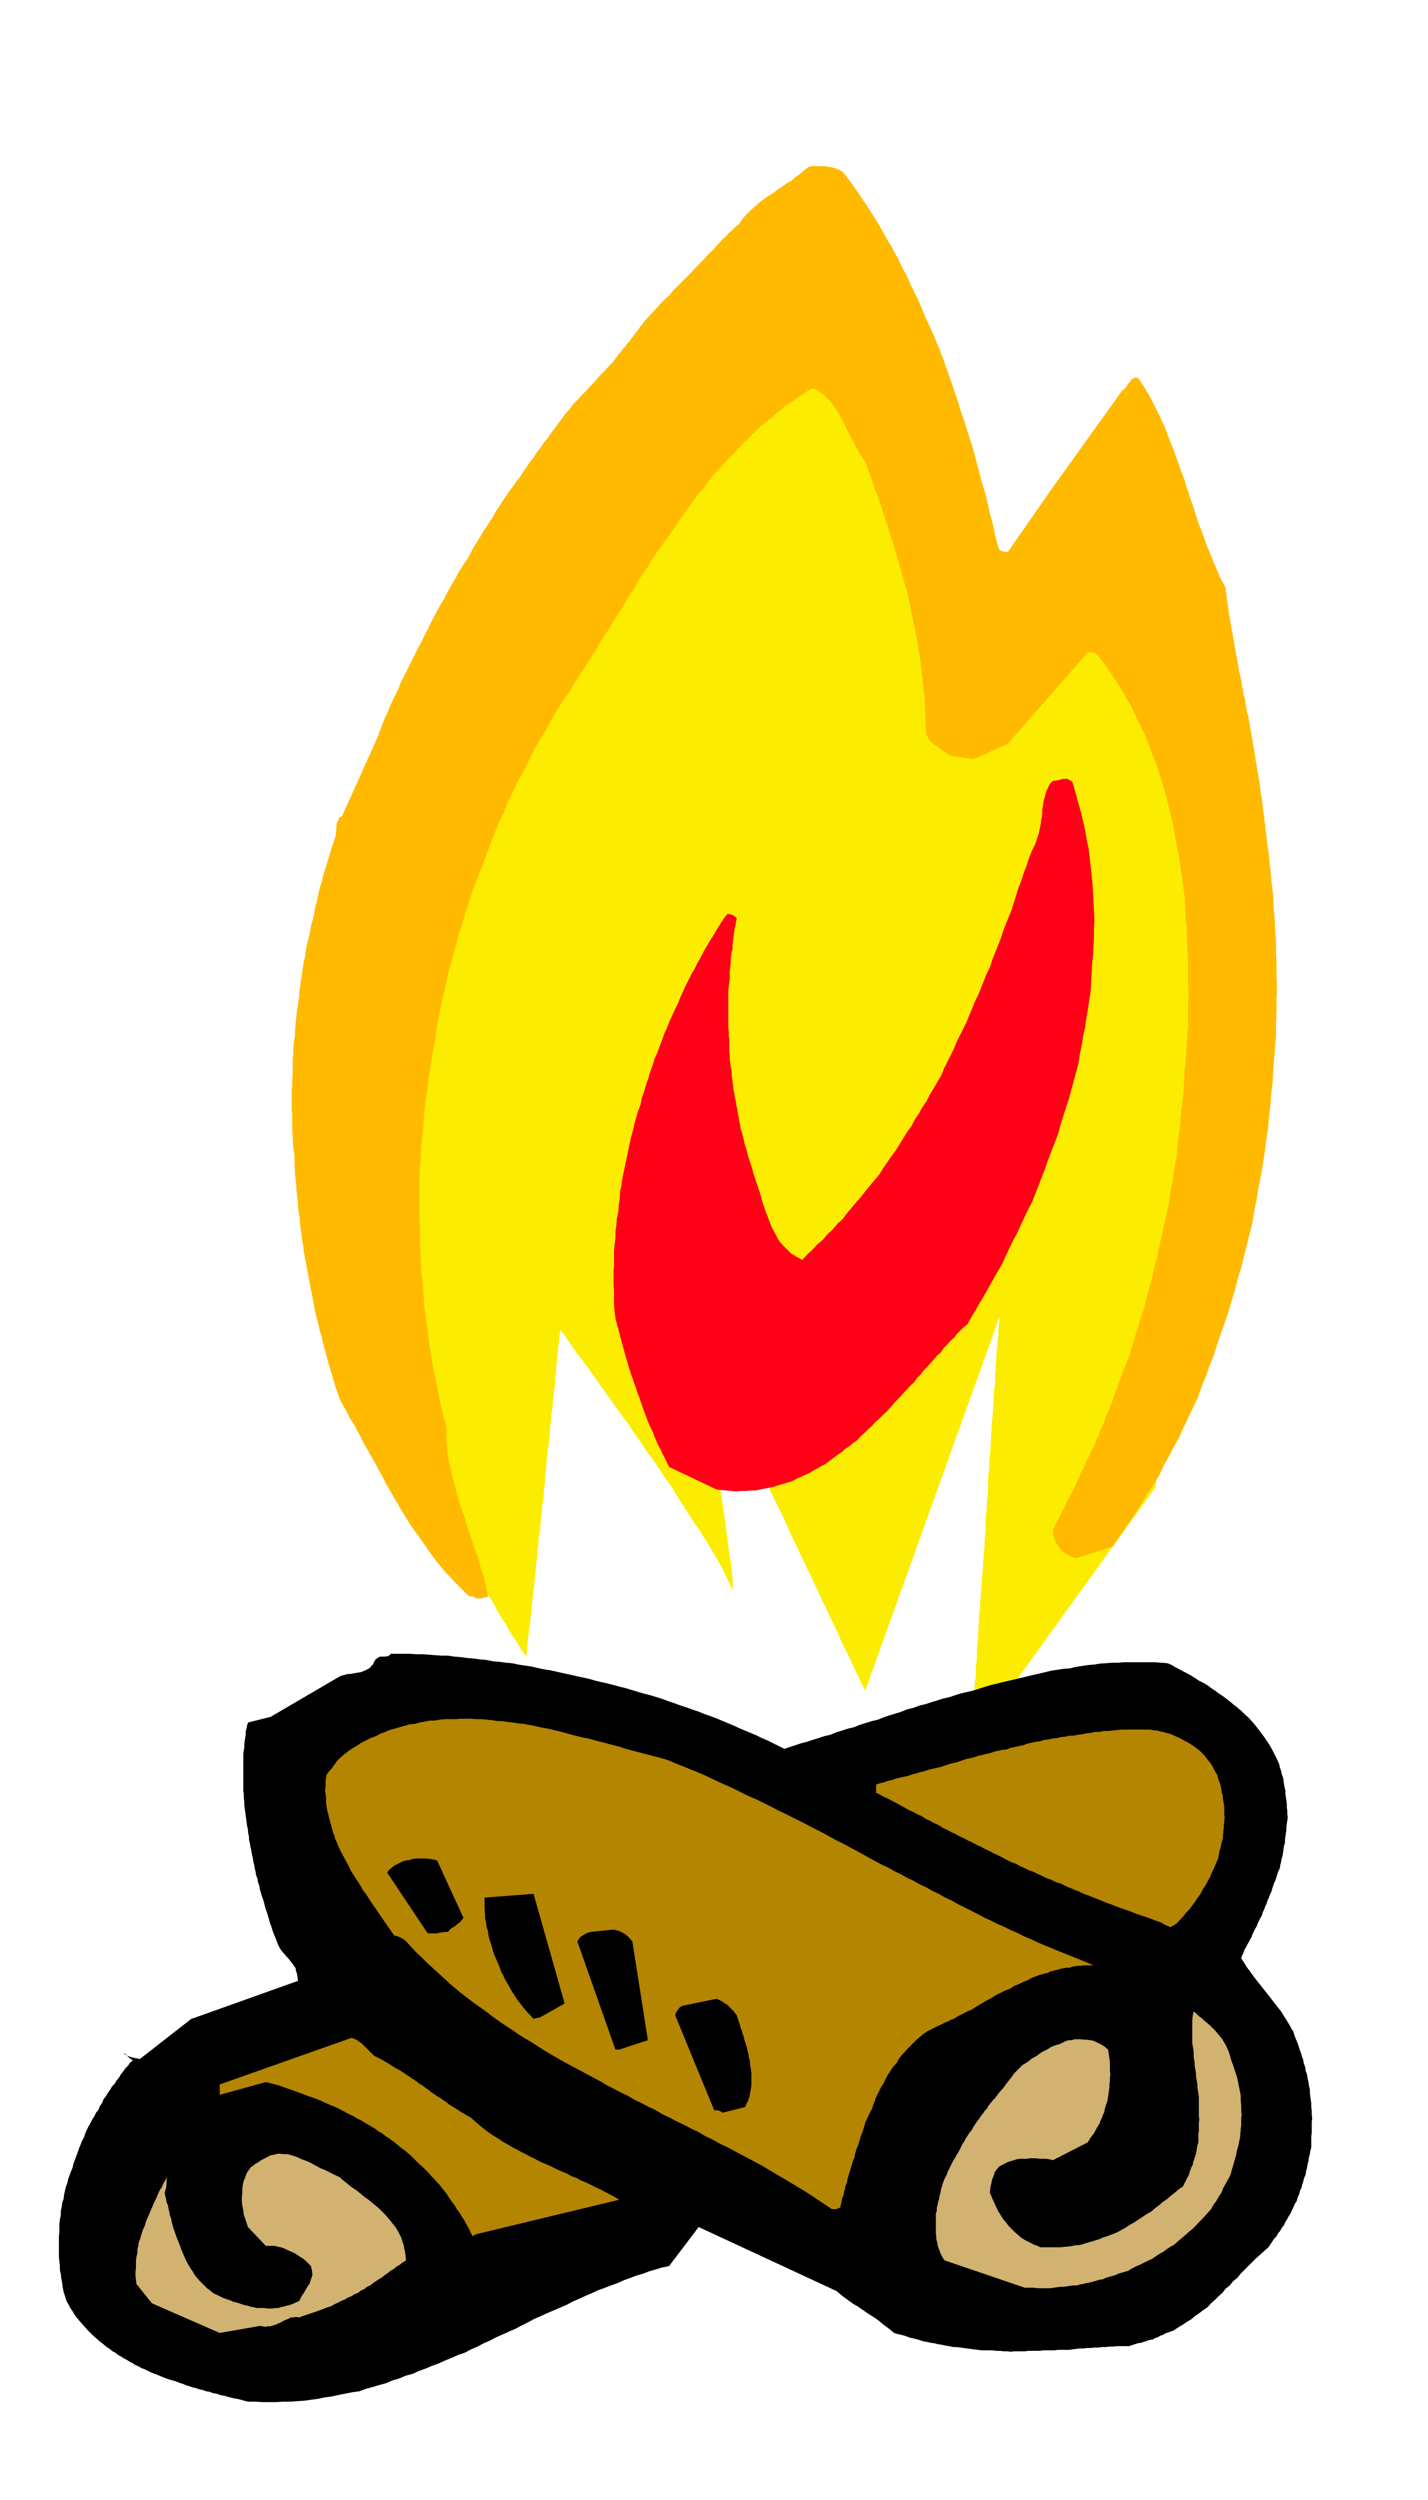 <svg xmlns="http://www.w3.org/2000/svg" fill-rule="evenodd" height="858.297" preserveAspectRatio="none" stroke-linecap="round" viewBox="0 0 3035 5312" width="490.455"><style>.pen1{stroke:none}.brush2{fill:#000}.brush4{fill:#b38501}</style><path class="pen1" style="fill:#fced00" d="m1119 3521-2-3-4-6-4-5-3-5-4-7-4-6-6-9-6-9-6-10-5-10-8-12-7-11-7-13-7-13-9-15-9-15-9-16-8-16-10-17-9-17-10-18-9-18-11-20-10-19-11-21-9-20-11-21-10-21-11-22-9-21-11-23-10-23-11-24-9-23-11-24-9-24-9-24-9-23-10-26-9-24-9-26-7-24-9-26-7-24-7-26-6-24-7-26-6-25-6-26-5-24-5-26-4-25-3-24-2-24-3-25-1-25-1-24v-47l2-23 2-23 3-22 2-24 4-24 5-25 6-24 6-27 8-26 8-27 9-26 8-28 10-28 10-28 12-28 11-30 12-29 13-29 14-29 12-30 14-30 14-30 15-30 14-31 15-30 16-30 16-30 15-30 16-30 16-30 17-29 16-30 17-29 16-29 17-27 15-29 16-28 16-27 16-27 15-27 16-26 15-25 16-24 14-25 15-23 14-23 14-21 13-22 13-20 13-20 13-18 10-19 11-17 10-16 11-15 9-15 9-12 8-12 8-10 6-10 6-9 4-7 5-6 5-8 3-2 270-210 420 783 273-257v2l2 7 1 4 2 7 3 7 3 9 3 8 3 10 3 11 5 13 3 12 5 15 4 14 6 16 4 15 5 17 5 17 6 18 5 18 6 19 6 19 6 21 6 20 6 21 6 21 6 22 6 21 7 23 6 22 7 24 5 22 6 23 6 22 6 24 6 23 6 23 6 23 6 24 4 22 6 23 4 23 6 23 4 22 5 22 4 22 5 22 3 20 3 21 3 20 3 20 2 19 3 19 2 18 2 19v16l1 17v15l1 16-1 13-1 14-1 13-1 13-3 11-3 12-3 12-2 14-3 13-3 14-3 15-2 15-4 15-3 16-3 16-3 17-4 16-3 17-4 18-3 18-4 17-4 17-4 18-3 18-4 18-4 19-4 18-3 19-4 18-4 18-4 18-3 19-4 18-4 18-4 18-3 19-4 17-4 17-4 17-3 17-4 16-4 17-3 16-3 16-3 15-3 15-3 14-3 15-3 13-3 13-3 13-2 13-3 11-3 11-2 10-2 11-2 9-1 9-2 7-1 8-2 5-1 6-1 5v4l-1 5v3l-390 541v-23l1-8 1-8v-21l1-12 1-12v-14l1-13 1-15 2-15v-17l2-17v-18l2-17 1-19 1-19 1-19 2-19 1-21 2-20 1-21 2-20 1-21 2-21 1-21 2-21v-22l2-21 1-21 2-21v-21l2-21 1-21 2-19 1-21 1-19 1-19 2-18 1-18 1-18 1-17 2-15v-17l1-14 1-15 1-13 1-13 1-11 1-11 1-9v-9l1-8v-6l1-5v-8l1-2-286 796-2-3-3-6-3-6-2-5-3-7-3-6-5-9-4-9-5-10-4-10-6-12-6-11-6-13-5-12-7-15-7-14-7-15-7-15-8-16-7-16-8-16-7-16-9-18-8-17-8-17-8-17-9-18-8-18-8-18-8-17-9-18-9-18-8-18-8-18-9-18-8-18-8-17-8-16-9-18-7-16-8-16-6-15-8-16-7-15-6-14-6-13-7-14-6-13-6-12-5-11-5-11-4-9-5-10-3-7-4-9-3-6-3-6-2-4-3-6v-2 9l1 5 1 5 2 7v6l2 8 1 8 2 9 1 9 2 9 1 10 3 12 1 10 2 12 1 12 3 12 1 12 2 13 2 13 3 14 2 13 2 14 2 13 3 15 2 13 2 14 2 14 3 15 1 13 2 13 2 13 2 14 2 13 2 13 2 13 2 13 1 11 2 12 1 11 2 12 1 10 2 10 1 10 2 10v7l1 8 1 7 1 7v15l1 5-1 4v2l-2-3-2-5-3-6-2-5-3-6-2-5-4-7-3-7-4-7-4-7-5-9-5-9-6-9-5-9-6-10-6-9-6-10-6-9-8-11-7-11-7-11-7-11-8-12-7-11-7-12-7-11-9-12-8-12-8-12-7-11-9-12-8-11-8-12-7-11-9-12-8-12-8-12-8-11-9-12-7-10-8-11-7-10-8-11-7-10-8-11-6-9-7-9-6-9-6-9-6-7-6-9-6-7-6-8-4-6-5-7-4-6-4-6-3-4-6-9-4-5-3-4v-1l-1 1-1 6-1 4v6l-1 5v8l-2 7v9l-2 9v10l-2 10v12l-2 12v13l-2 12-1 14-2 13-1 15-2 14-1 15-2 16-1 16-2 15-2 16-2 16-1 17-2 16-1 18-2 16-1 18-3 16-1 16-2 16-1 17-3 16-1 16-2 16-1 16-2 14-1 15-2 14-1 15-2 13-1 14-2 13v13l-2 10-1 11-2 10-1 11-1 8-1 9-1 7v8l-1 5v5l-1 4v8z"/><path class="pen1 brush2" d="M527 5103h15l15 1h30l15-1h15l15-1 15-1 14-2 15-2 14-3 15-2 14-3 15-3 15-3 15-2 13-5 15-4 13-4 15-4 14-6 14-4 14-6 15-4 13-6 14-5 14-6 14-5 13-6 15-6 13-6 15-5 13-7 14-6 13-7 14-6 13-7 14-6 13-6 14-6 13-7 14-7 13-7 14-6 13-6 14-6 14-6 14-6 13-7 14-6 13-6 14-6 13-6 14-5 13-5 14-5 13-6 14-5 13-5 14-4 13-5 14-4 13-4 15-3 63-83 293 136 6 5 7 6 7 5 8 6 7 5 9 5 7 5 9 6 7 5 8 5 8 5 8 6 7 6 8 6 8 6 8 7 7 2 8 2 8 2 8 3 7 2 9 2 7 2 9 3 7 1 8 2 8 1 8 2 7 1 9 2 7 1 9 2h7l8 1 7 1 8 1 7 1 8 1 8 1 8 1h22l9 1h7l8 1h7l9 1 7-1h23l7-1h24l7-1h24l7-1h24l7-1 8-1 8-1h8l7-1h9l7-1h9l7-1h8l8-1h9l8-1h25l6-2 6-2 6-2 7-1 6-2 6-2 6-2 7-1 5-3 6-2 5-3 6-2 5-3 6-2 5-2 6-2 9-6 10-6 9-6 10-6 8-7 9-6 9-7 9-6 7-8 8-7 8-8 8-7 7-9 9-7 7-9 9-7 7-9 8-8 8-8 8-8 8-8 9-8 9-8 9-8 4-6 4-6 4-6 5-5 3-6 5-6 3-6 5-6 3-7 4-6 3-6 4-6 3-7 3-6 3-7 4-6 2-8 3-6 2-8 3-6 2-8 2-6 2-8 3-6 1-8 2-7 1-7 2-7 1-8 2-7 1-7 2-7v-24l1-7v-24l1-7-1-8v-8l-1-8v-7l-1-8-1-7-1-8v-7l-2-9-1-7-2-9-1-7-3-8-1-8-3-8-1-7-3-8-2-7-3-8-2-7-3-8-3-7-3-8-2-7-4-6-3-6-3-5-3-5-7-11-6-10-8-10-7-9-7-9-7-9-8-10-7-9-8-10-7-9-7-10-7-9-6-10-6-9 2-6 3-6 2-6 3-5 3-6 3-5 3-6 3-5 2-6 3-6 3-6 3-5 2-6 3-6 3-6 3-5 2-7 3-6 2-6 3-6 2-7 3-6 2-6 3-6 2-7 2-6 2-6 3-6 2-7 2-6 2-6 3-6 1-7 2-7 1-7 2-6 1-7 1-7 1-7 2-6v-7l1-7 1-7 1-6v-7l1-7 1-7 1-6-1-8v-7l-1-7v-7l-1-8-1-6-1-8v-6l-2-8-1-6-1-8-1-6-3-8-1-6-3-8-1-6-5-11-5-10-5-10-5-9-6-9-6-9-6-8-6-8-7-9-7-8-7-8-7-6-8-8-8-7-8-6-7-6-9-7-8-6-9-6-8-6-9-6-8-6-9-5-8-4-9-6-8-5-9-5-8-4-9-5-8-4-8-5-8-3-14-1-13-1h-65l-12 1h-14l-12 1-14 1-12 2-13 1-13 2-13 2-12 3-14 1-13 2-13 2-12 3-13 3-13 3-13 3-12 3-13 3-13 3-13 3-12 3-13 3-13 4-13 4-12 4-13 3-13 3-13 4-12 4-13 3-13 4-13 4-12 4-13 3-13 5-13 3-12 5-13 4-13 4-12 4-12 5-13 3-13 4-13 4-12 5-13 3-12 4-13 4-12 5-13 3-12 4-13 4-12 4-12 3-12 4-12 4-12 4-12-6-12-6-12-6-12-5-12-6-12-5-12-5-12-5-13-6-12-5-12-5-12-5-13-5-12-4-12-5-12-4-14-5-12-4-14-5-12-4-13-5-13-4-13-4-12-3-14-4-13-4-13-4-13-3-14-4-12-3-14-3-12-3-14-4-14-3-14-3-13-3-14-3-13-3-14-3-13-2-14-3-13-3-14-2-13-2-14-3-13-1-14-2-13-1-15-3-13-1-14-2-13-1-14-2-13-1-14-2h-13l-14-1-13-1-14-1h-13l-14-1h-40l-6 5-8 1h-10l-9 6-3 5-2 5-4 4-3 4-9 5-10 4-6 1-6 1-6 1-5 1h-6l-6 2-5 1-5 2-147 86-48 12-2 6-1 6-2 7v7l-1 6-1 7-1 7v7l-1 6-1 8v78l1 8v7l1 8v7l1 8 1 7 1 8 1 7 1 8 1 7 2 8v6l2 8v7l2 8 1 7 2 8 1 7 2 8 1 7 2 8 1 7 2 8 1 7 3 8 1 7 3 8 1 7 2 7 2 7 3 8 2 7 2 8 2 7 3 8 2 7 2 7 2 7 3 8 2 7 3 8 3 7 3 8 4 10 6 10 8 9 8 9 7 9 7 10 1 6 2 6 1 6 1 9-227 81-109 85-10-2-9-2-10-4-6-4h2l5 4 5 5 8 6-6 5-4 6-6 6-4 6-5 6-4 7-5 6-4 7-6 6-4 7-5 7-4 7-5 6-3 8-5 7-3 8-5 6-4 8-4 6-4 8-4 7-4 8-3 7-3 9-4 7-3 8-3 7-3 9-3 8-3 8-3 8-2 9-3 7-3 8-3 8-2 9-3 8-2 8-2 9-1 9-3 8-1 9-2 9v9l-2 9-1 9v18l-1 8v45l1 9 1 9v9l2 9 1 9 2 10 1 9 2 10 3 9 3 10 3 5 3 6 3 5 4 6 3 5 4 6 4 5 5 6 8 9 9 10 9 9 11 10 10 8 11 9 5 3 6 5 6 3 6 5 6 3 6 4 6 3 6 4 6 3 6 4 7 3 7 4 6 2 6 3 6 3 7 3 6 2 7 3 7 3 8 3 6 2 7 2 7 2 7 3 7 2 7 3 7 2 8 3 6 1 8 3 6 1 8 3 7 1 8 3 7 1 8 3 6 1 8 2 7 2 8 2 7 1 8 2 7 2 8 2z"/><path class="pen1" d="m467 4957 86-15 5 1 6 1 5-1h5l10-3 10-4 9-5 10-4 5-3h5l6-1 7 1 8-3 9-3 9-3 9-3 8-3 8-3 8-3 9-3 7-4 7-3 7-4 8-3 6-4 8-3 6-4 8-3 6-5 7-3 6-5 7-3 6-5 6-4 6-4 7-4 6-5 6-4 6-5 7-4 6-5 7-4 6-5 7-4-1-9-1-9-2-8-1-7-3-8-2-7-3-6-3-6-4-7-4-6-5-6-4-5-5-6-5-6-5-5-4-4-6-6-6-5-6-5-5-4-6-5-6-4-6-5-5-4-6-5-6-4-6-4-5-4-6-5-5-4-5-4-4-4-11-5-10-5-10-5-10-4-11-6-9-5-11-5-9-3-10-5-10-3-10-3h-9l-10-1-9 2-9 2-9 5-10 5-7 5-6 3-2 2-7 5-5 7-4 6-3 9-3 7-2 8-1 9v9l-1 8v9l1 9 2 10 1 9 3 9 3 9 3 9 38 40h19l7 2 6 1 6 2 6 3 7 3 5 2 6 3 6 4 6 4 5 3 6 5 5 5 6 6 2 9 1 10-3 9-3 9-6 9-5 9-6 9-5 10-11 5-10 4-6 1-6 2-6 1-5 2h-6l-6 1h-12l-6-1h-17l-7-2-6-1-6-2-6-1-6-2-6-2-6-2-6-1-6-3-6-2-6-2-5-2-10-5-9-4-7-6-7-5-6-6-5-5-6-6-5-6-5-6-3-6-5-7-4-7-4-7-3-6-3-7-3-7-3-7-2-6-3-8-3-7-3-8-2-6-3-8-2-7-2-8-1-6-3-8-1-7-2-7-1-7-3-7-1-7-2-7-1-6 3-10 1-8v-10l1-5 3-5-4 6-3 6-4 7-3 7-4 6-3 6-3 7-3 7-3 6-3 7-3 7-3 7-3 7-3 7-3 7-2 8-3 6-3 8-2 6-2 8-3 7-1 8-2 7v9l-2 7-1 8v16l-1 8v8l1 9 1 9 33 41 144 63zm1711-96h20l7 1h28l6-1 7-1 7-1h8l6-1 7-1 7-1h8l6-2 7-1 7-2 7-1 7-2 7-2 7-2 7-1 6-3 7-2 7-2 7-2 6-3 7-2 7-2 7-2 6-4 6-3 6-3 7-3 6-3 6-3 6-3 7-3 6-4 6-4 6-4 6-3 5-4 6-4 6-4 6-3 10-9 11-9 10-9 11-9 9-10 10-10 9-10 9-10 5-9 6-8 5-9 6-9 4-10 5-9 5-9 5-9 3-11 3-10 3-11 3-10 2-11 3-10 2-10 2-10v-6l1-6v-5l1-5v-17l1-5-1-11v-10l-1-11v-10l-2-11-2-10-2-10-2-9-3-9-3-9-3-9-3-8-3-11-3-9-4-9-4-7-5-9-5-6-5-6-5-6-6-6-6-6-6-5-5-4-6-6-6-4-6-6-5-4-2 9-1 10v48l1 6 1 6 1 6v11l1 6 1 6v6l1 6 1 6 1 6v6l1 6 1 6 1 6v6l1 6 1 6 1 7v42l1 7-1 6v18l-1 6v19l-2 5-1 6-1 6-1 6-2 6-2 6-2 6-1 6-3 5-2 6-2 6-2 6-3 5-3 6-3 6-3 6-9 6-8 7-9 7-8 7-9 6-8 7-8 6-8 7-9 5-9 6-9 6-9 6-9 5-9 6-9 5-9 5-10 4-10 4-10 3-9 4-10 3-10 3-10 3-10 3-11 1-10 2-11 1-10 1h-43l-6-3-6-2-6-3-4-2-10-5-8-5-8-7-7-6-6-6-6-6-6-8-6-7-5-8-5-8-5-10-4-9-5-11-4-10 1-11 2-9 2-9 3-7 2-7 4-6 5-6 7-4 6-3 6-3 6-2 7-2 6-2 7-1h15l6-1h14l7 1h14l6 1 8 2 74-38 6-10 7-9 6-11 6-10 2-6 3-6 2-6 3-6 1-7 2-6 2-6 2-6 1-7 1-7 1-7 1-7v-7l1-7v-7l1-6-1-7v-20l-1-7-1-7-1-6-1-6-7-6-6-4-6-3-6-3-7-3-6-1-7-1h-6l-7-1h-13l-6 2h-7l-6 2-6 3-6 3-7 2-6 2-7 3-6 4-6 3-6 3-6 4-5 4-11 6-10 8-10 6-8 8-9 9-8 11-8 10-8 11-9 10-8 11-5 5-4 5-5 6-3 6-5 5-4 6-4 5-4 6-4 5-4 6-4 6-3 6-5 6-4 6-4 6-3 6-4 6-3 6-3 6-3 6-4 6-3 6-4 6-3 6-3 6-3 6-3 6-2 6-3 6-3 6-2 6-2 7-2 6-1 7-2 6-1 7-2 6-1 6-2 7v7l-2 6v41l1 7v6l2 7 1 7 3 8 3 8 4 8 3 5 2 2 170 58z" style="fill:#d1b270"/><path class="pen1 brush4" d="m1013 4747 303-73-10-6-9-5-10-5-9-5-11-5-10-5-10-5-10-4-6-3-5-3-6-2-5-2-11-6-10-4-11-5-10-5-11-5-10-4-6-3-6-3-5-3-5-2-11-6-10-5-11-6-10-5-10-6-9-5-10-7-10-6-9-6-8-6-9-7-8-7-8-7-7-6-9-5-7-4-8-5-6-4-8-5-7-4-6-5-6-4-7-5-7-4-7-5-6-4-6-5-6-4-6-5-6-3-6-5-6-4-6-4-6-4-6-4-6-4-6-4-6-3-7-4-6-4-6-4-6-3-6-4-6-3-6-3-6-3-10-10-6-6-6-6-4-4-6-4-4-3-6-3-6-2-280 99v22l98-27 8 2 8 2 8 2 9 3 8 3 9 3 8 3 9 3 8 3 8 3 8 3 9 3 8 3 8 3 8 4 9 4 7 3 8 3 8 4 8 4 7 4 8 4 8 4 8 5 7 3 8 5 7 4 8 5 7 4 8 6 7 4 8 6 6 4 7 5 7 5 7 6 6 5 7 5 7 6 7 6 6 6 6 6 6 6 7 6 6 6 6 6 6 7 7 7 5 6 6 6 5 7 6 7 5 7 5 8 5 7 6 8 4 7 6 8 4 7 6 9 4 8 5 8 4 9 5 9 1-2 3-1 2-2h2zm765-53 1-1 3-1 2-1h2l1-7 2-7 1-7 3-6 1-7 2-6 1-7 3-6 1-7 2-7 2-7 2-6 2-7 2-6 2-7 3-6 1-7 2-7 2-7 3-6 2-7 2-7 2-7 3-6 2-7 2-7 2-7 3-6 3-7 3-6 3-6 3-6 2-7 3-7 2-7 3-6 3-6 3-6 3-6 4-6 3-6 3-6 3-6 4-6 7-11 9-10 3-6 4-6 4-5 5-5 9-10 9-9 9-9 11-9 5-4 6-4 6-3 6-3 10-5 11-5 5-3 6-2 5-3 6-2 10-6 10-5 10-5 11-5 9-6 10-6 10-6 10-5 9-6 10-5 10-5 11-4 9-6 10-4 10-5 10-4 9-5 11-4 5-2 5-1 6-2 6-1 5-3 6-1 5-2 6-1 6-2 6-1 6-1h6l6-2 6-1 6-1h6l6-1h21l-16-7-15-6-15-6-15-6-15-6-14-6-15-6-14-6-15-7-14-6-14-7-14-6-14-7-14-6-14-7-13-6-15-8-14-7-14-7-14-7-14-8-13-6-14-8-13-6-14-8-13-6-14-8-13-6-14-8-13-6-14-8-13-6-15-8-13-7-14-8-13-7-15-8-13-7-14-7-13-7-14-8-14-7-14-7-13-7-14-7-14-7-14-7-13-6-15-8-14-7-14-7-14-6-15-7-14-7-14-7-14-6-15-7-15-7-15-7-14-6-15-6-15-6-15-6-14-6-12-4-11-3-12-3-11-3-12-3-11-3-12-3-11-3-12-4-11-3-12-3-11-3-12-3-11-3-11-3-11-2-12-3-12-3-11-3-11-3-12-3-12-3-11-2-11-2-12-3-11-2-11-2-11-1-12-2-11-1-11-2h-11l-12-2-11-1-11-1h-11l-12-1h-22l-10 1h-23l-11 1-10 2h-11l-10 2-11 2-10 3-12 1-10 3-11 3-10 3-11 3-9 4-11 4-9 5-11 4-10 5-10 5-9 6-10 6-9 6-9 7-9 8-6 6-4 6-4 5-3 5-6 6-5 7-1 6-1 6v12l-1 6v6l1 6 1 7v12l1 6 1 6 1 6 2 6 1 6 2 6 1 5 2 6 1 5 2 6 1 5 3 6 1 6 3 6 4 10 5 11 3 5 3 6 3 5 3 6 5 9 5 11 6 9 7 11 6 9 6 11 7 9 7 11 6 9 7 10 6 9 7 10 6 9 7 10 7 10 7 10 6 1 5 2 6 3 8 6 10 11 11 12 12 11 12 12 12 11 12 11 12 11 13 12 12 10 12 10 13 10 13 10 13 9 14 10 13 10 14 10 13 9 14 9 13 9 14 9 14 8 14 9 14 9 15 9 14 8 14 8 15 8 15 8 15 8 15 8 15 8 15 9 14 7 15 8 15 7 15 9 15 7 15 8 15 7 15 9 15 7 15 8 15 7 15 8 15 7 15 9 15 7 16 9 15 7 15 8 15 8 15 8 15 8 15 8 15 9 15 9 14 8 15 9 15 9 15 9 14 9 15 10 15 10 15 10h10z"/><path class="pen1 brush2" d="m1536 4489 48-12 2-6 3-5 2-6 2-5 1-6 1-6 1-6 1-6v-26l-1-7-1-6-1-6v-6l-2-7-1-7-2-7-1-6-2-7-2-6-2-6-1-6-3-7-1-6-3-6-1-6-4-11-3-10-8-10-6-6-6-6-5-3-9-6-9-4-73 15-5 3-4 5-4 6-2 6 83 202h7l4 1 7 4zm-220-134 61-20-33-210-8-9-8-7-6-3-6-3-7-2-6-1-48 5-7 2-7 4-8 5-6 9 81 230h8zm-169-68 53-30-66-233-104 8v26l1 9v9l2 9 1 9 3 9 1 8 2 9 3 9 3 9 2 8 3 9 4 9 4 9 3 7 3 9 4 7 4 9 4 7 5 8 4 8 5 8 4 6 5 8 5 6 6 8 5 6 6 7 6 6 6 7 1-1 5-1 4-1h3zm-218-179 3-1 6-1 7-1h7l6-7 10-6 4-4 5-3 4-5 4-5-56-122-8-2-7-1-8-1h-22l-7 1-6 2-8 1-7 2-6 3-6 3-6 3-6 5-5 4-4 6 86 129h20z"/><path class="pen1 brush4" d="m2501 4087 6-7 7-7 6-8 7-7 6-8 6-8 6-9 6-8 5-10 6-9 5-9 5-9 4-10 5-10 4-10 4-9 1-6 1-5 1-6 2-5 2-11 3-10v-6l1-6v-5l1-5v-6l1-6v-5l1-5-1-6v-17l-1-6-1-6-1-6v-5l-2-6-1-6-1-6-1-5-2-6-2-5-2-6-1-5-4-6-3-6-3-6-3-5-8-10-7-9-9-9-9-7-10-7-9-5-6-3-5-3-6-3-5-2-6-3-5-2-6-2-5-1-6-2-6-1-6-2h-5l-6-1-5-1h-60l-10 1-9 1-9 1h-10l-9 2h-10l-9 2-9 1-9 2-9 1-9 2h-9l-9 2-9 1-9 2-9 1-9 2-9 1-9 3-9 1-9 2-9 2-8 3-9 2-9 2-9 2-8 3-9 1-9 2-9 2-9 3-9 2-8 2-9 2-8 3-9 2-9 2-9 3-8 3-9 2-8 2-9 3-8 3-9 2-9 2-9 2-8 3-9 2-9 3-9 2-8 3-9 2-9 2-9 2-8 3-9 2-8 3-9 2-8 3v17l8 4 9 5 9 4 9 5 8 4 9 5 9 5 9 5 9 4 9 5 9 4 9 6 9 4 9 5 9 4 9 6 9 4 9 5 9 4 9 5 9 4 9 5 9 4 9 5 9 4 9 5 9 4 9 5 9 4 10 5 9 5 10 5 9 3 9 5 9 4 10 5 9 3 10 5 9 4 10 5 9 3 10 5 10 3 10 5 9 4 10 4 10 4 10 5 9 3 10 4 10 4 10 4 10 4 11 4 10 4 11 4 9 3 11 4 10 4 11 4 10 3 11 4 10 4 12 4 6 4 7 3 5 2 3 1 1-2 5-2 4-3 2-1z"/><path class="pen1" style="fill:#ffba00" d="m1013 3397 4-1h7l7-2 7-2-2-6-1-6-1-5-1-5-3-11-2-10-2-6-2-6-2-5-1-5-3-11-3-10-3-6-1-6-3-5-1-5-2-6-2-6-2-5-1-5-3-6-1-5-3-6-1-5-3-11-3-10-3-6-1-6-3-6-1-5-2-6-2-6-2-6-1-5-2-6-1-6-2-6-1-5-2-6-1-5-2-6v-5l-2-6-1-6-2-6-1-6-1-6-1-6-1-6v-5l-1-6v-6l-1-6v-30l-7-26-6-26-5-26-5-25-6-26-4-26-4-26-3-25-4-27-3-25-2-27-2-25-3-26-1-26-1-26v-25l-1-27v-103l2-26 1-26 3-25 2-26 2-25 3-26 4-25 3-26 4-25 4-26 5-24 3-26 5-25 5-26 6-24 5-25 6-25 7-25 7-24 6-25 8-24 7-24 8-24 8-24 9-24 9-23 9-23 9-24 9-24 9-23 11-22 9-24 11-22 11-22 12-21 11-23 11-22 12-21 13-21 12-22 12-21 13-20 14-20 6-11 7-11 7-11 7-10 7-11 7-11 7-11 7-10 6-12 7-11 7-11 7-10 7-12 7-11 7-11 7-10 6-12 7-11 7-11 7-10 6-12 7-11 7-11 8-10 6-12 7-10 7-11 8-10 7-11 8-10 7-11 8-10 7-12 8-10 7-11 8-10 7-11 8-10 8-11 9-9 7-11 8-10 8-10 9-9 9-10 9-10 9-9 9-9 9-10 9-9 9-9 9-9 9-9 10-9 10-8 11-8 9-9 11-9 10-8 12-7 10-8 11-7 12-8 12-6 9 4 10 7 8 7 9 9 7 9 7 10 3 5 3 5 3 6 4 6 2 5 3 6 2 5 3 6 3 5 3 6 3 6 3 6 3 5 3 6 3 5 3 6 6 10 8 11 3 8 3 9 3 8 3 9 3 8 3 9 3 9 4 9 3 9 3 9 3 9 3 9 3 9 3 9 3 9 3 9 2 8 3 9 3 9 3 9 2 9 3 9 3 9 3 9 2 9 3 9 2 9 3 9 2 9 3 9 2 9 3 9 1 8 2 9 2 9 2 9 1 9 3 9 1 9 3 9 1 9 2 9 1 9 2 9 1 9 2 9 1 9 2 9v9l2 9v9l2 9v9l2 9v9l2 9v9l1 9v9l1 9v27l1 9 1 8 4 9 5 7 9 7 8 6 9 6 8 5 9 6 48 7 73-33 170-194h8l6 1 6 4 9 12 10 13 9 13 10 15 8 13 9 14 8 15 9 15 7 14 7 15 7 15 8 16 6 15 6 16 6 16 7 17 5 15 5 17 5 16 5 17 4 16 4 17 4 17 4 18 3 16 3 17 3 17 4 18 2 18 3 18 2 18 3 18 1 17 1 18 1 17 2 18v18l1 18 1 18 1 18v53l1 18-1 18v54l-2 17-1 18-1 17-1 18-2 17-1 18-1 17-1 18-2 16-2 18-2 16-1 18-2 16-2 17-2 16-1 17-3 13-2 13-2 13-2 14-3 13-2 14-2 13-2 14-3 12-3 14-3 13-3 14-3 12-3 14-3 13-2 14-4 12-3 13-3 13-3 14-4 12-3 13-4 13-3 14-4 12-4 13-4 13-4 13-4 12-4 13-4 13-3 13-5 12-5 12-5 12-4 13-5 12-4 13-5 12-4 13-5 12-5 12-5 12-4 12-6 12-4 12-6 12-4 12-6 11-5 11-6 11-5 12-6 11-5 12-5 11-5 12-6 11-6 11-6 11-5 12-6 10-5 12-6 10-5 12v10l3 10 4 8 6 9 6 7 9 7 9 5 11 4 79-25 12-19 13-18 12-18 13-18 12-20 12-19 12-19 12-19 10-21 11-20 11-21 11-20 10-22 10-21 10-21 10-21 8-23 9-22 8-23 9-22 7-23 8-23 8-23 8-23 7-24 7-23 6-24 7-23 6-24 6-24 6-24 6-24 4-25 5-25 4-25 5-24 4-25 4-25 3-25 4-24 2-26 3-25 2-25 3-25 1-25 2-25 2-25 2-24v-26l1-25v-25l1-24-1-25v-25l-1-25v-24l-2-25-1-24-2-24-1-24-3-24-2-24-3-24-2-23-2-10-1-9-1-9-1-9-2-10v-9l-2-9v-9l-2-9-1-9-1-9-1-9-2-9-1-9-1-9-1-9-2-9-1-9-2-9-1-9-2-9-1-9-2-9-1-9-2-9-1-9-2-9-1-8-2-9-1-8-2-9-1-8-3-9-1-9-2-9-1-9-3-9-1-9-2-9-1-8-2-9-2-9-2-9-1-8-2-9-1-8-2-8-1-8-2-9-1-9-2-8-1-8-2-9-1-9-2-8-1-8-2-9-1-8-1-8-1-8-2-9v-8l-2-8v-7l-4-8-4-7-4-7-3-7-3-8-3-7-3-7-3-7-3-8-3-7-3-7-3-7-3-8-2-6-3-8-2-6-3-8-3-7-3-8-2-7-3-8-2-7-2-7-2-7-3-8-3-7-2-7-2-7-3-8-2-6-2-8-2-6-3-8-3-7-3-8-2-7-3-8-2-6-3-8-2-6-3-8-3-7-3-7-2-6-3-7-2-7-3-7-2-6-4-7-3-7-3-7-3-6-4-7-3-7-3-6-3-6-4-7-3-6-4-6-3-6-4-6-4-6-4-6-3-5-7-2-5 2-3 2-3 5-4 4-3 5-4 5-6 5-152 212-91 131-8-1-5-1-5-3-2-5-4-14-3-13-3-14-3-13-4-14-3-13-3-14-3-13-4-14-4-13-4-14-3-12-4-14-3-13-4-14-3-12-5-14-4-13-4-13-4-13-5-14-4-12-4-14-4-12-5-14-4-13-5-13-4-12-5-13-4-13-5-12-4-12-6-13-5-13-6-13-5-12-6-12-5-12-5-12-5-12-6-13-6-12-6-12-5-12-6-12-6-11-6-12-5-11-7-12-6-12-7-11-6-11-7-12-6-11-7-11-6-10-8-12-6-10-8-11-6-10-8-11-7-10-7-10-7-9-7-9-8-5-10-4-9-2-6-1-6-1h-28l-5 1-10 7-9 8-10 7-9 8-11 6-9 7-11 7-9 7-10 6-10 7-9 7-9 8-9 8-9 9-8 9-7 11-8 6-7 7-7 6-6 7-7 6-6 7-6 6-6 7-6 6-6 6-6 6-6 7-6 6-6 6-6 6-6 7-6 6-6 6-6 6-6 6-6 6-6 6-6 6-5 7-7 6-6 6-6 6-6 7-6 6-6 7-6 6-6 7-5 5-4 6-5 6-4 6-5 6-4 6-5 6-4 6-5 5-4 6-5 5-4 6-5 5-4 6-4 5-4 6-10 10-9 10-10 10-9 11-10 10-9 10-10 10-9 10-9 9-8 11-8 9-8 11-8 10-7 10-8 10-7 11-8 9-7 11-8 10-7 11-8 10-7 11-8 10-6 11-8 9-7 11-8 10-7 11-7 10-7 11-7 10-6 12-7 10-7 11-7 10-6 11-7 11-7 11-6 11-6 12-7 10-7 11-7 11-6 12-7 11-6 11-6 11-6 12-7 11-6 11-6 11-6 12-6 12-6 12-6 12-6 12-6 11-6 12-6 12-6 12-6 12-6 12-6 12-5 13-6 12-6 12-6 13-5 13-6 12-5 13-5 13-5 14-76 169-6 3-3 7-3 7v9l-1 8-1 9-3 9-3 9-3 9-3 10-3 10-3 10-3 9-3 10-3 10-2 10-3 9-3 11-2 9-2 11-3 10-2 10-2 10-2 11-3 9-2 11-2 9-2 11-3 10-2 10-2 10-1 11-3 10-1 10-2 10-1 11-2 10-1 11-2 10v11l-2 9-1 11-2 10-1 11-1 9-1 11-1 10v11l-2 10-1 11-1 10v11l-1 10v33l-1 10v11l-1 10v42l1 11v31l1 12v10l1 11 1 10 2 12v24l1 9v8l1 8 1 8 1 9v8l1 8 1 8 1 9v8l1 8 1 8 2 9v7l1 8 1 8 1 8 1 7 1 9 1 7 2 9v7l2 9 1 7 2 9 1 7 2 9 1 7 2 9 1 7 2 8 1 8 2 8 1 7 2 9 1 7 2 9 1 7 2 8 2 8 2 8 2 8 2 8 2 8 3 9 1 7 2 8 2 8 3 9 2 8 2 8 2 8 3 9 2 8 3 8 2 8 3 9 2 8 3 8 3 9 3 9 3 6 4 7 4 7 4 7 3 6 4 8 4 6 5 8 3 6 4 8 4 6 4 8 3 7 4 7 4 7 5 8 3 6 4 7 4 7 4 7 3 6 4 8 4 6 4 8 3 6 4 8 4 6 4 8 4 6 4 8 4 6 5 8 3 6 4 7 4 6 4 7 4 6 4 7 4 6 5 7 4 6 5 6 4 6 5 7 4 6 5 7 4 6 5 7 4 6 5 6 4 6 5 6 5 6 5 6 5 6 6 6 5 5 5 6 5 5 6 6 5 5 6 6 6 6 6 6h6l4 1 6 4z"/><path class="pen1" style="fill:#ff0017" d="m1523 3165 10 1 11 1 10 1 11 1 10-1h10l10-1h11l9-2 10-2 10-2 10-2 9-3 10-3 10-3 10-3 9-5 9-4 9-4 9-4 8-5 9-5 9-5 9-5 8-6 8-6 8-6 9-6 8-7 9-6 8-7 9-6 7-8 8-7 8-8 8-7 7-8 8-7 8-8 8-7 7-8 7-8 7-8 8-8 7-8 8-8 7-8 8-7 6-9 8-8 6-8 8-8 7-8 7-8 7-8 8-7 6-9 7-7 7-8 8-7 6-8 7-7 7-7 8-6 9-16 9-15 9-16 9-15 9-16 9-16 9-16 9-15 8-17 8-17 8-17 9-16 8-18 8-17 8-17 9-17 7-18 7-18 7-18 7-18 6-18 7-18 7-18 7-18 5-19 6-19 6-19 6-18 5-19 5-18 5-19 5-18 3-20 4-19 3-19 4-19 3-20 3-18 3-20 3-18 1-20 1-19 1-19 2-19 1-19 1-19v-19l1-18-1-20-1-19-1-19-1-18-2-19-2-19-2-18-2-18-4-19-3-18-4-18-4-18-5-18-5-18-5-18-5-17-10-6h-10l-11 3-10 1-7 7-4 8-4 9-2 9-3 9-1 9-2 10v11l-2 9-1 10-2 10-2 10-3 9-3 10-4 9-5 10-6 15-5 16-6 15-5 16-6 15-5 16-5 16-5 16-6 15-6 15-6 15-5 16-6 15-6 15-6 15-5 16-7 14-6 15-6 15-6 15-7 14-6 15-6 14-6 15-7 14-7 14-7 14-6 15-7 14-7 14-7 14-6 15-8 13-8 14-8 13-7 14-9 13-7 13-9 13-7 14-9 12-8 13-8 13-8 13-9 12-9 13-9 13-8 13-10 12-10 12-10 12-9 12-10 11-10 12-10 12-9 12-11 10-10 12-11 10-10 12-12 10-10 11-12 11-10 11-7-4-6-3-6-4-5-3-10-10-9-9-5-6-4-6-3-6-3-6-4-7-3-6-3-7-2-6-3-8-3-7-3-8-2-7-3-8-2-7-2-8-2-7-3-8-2-7-3-8-2-7-3-8-2-7-2-8-2-6-3-9-3-9-2-8-2-8-3-9-2-9-2-8-2-8-3-9-1-8-2-8-1-8-2-9-1-8-2-8-1-8-2-9-1-8-2-8-1-8-1-9-1-8-1-8v-8l-2-9-1-8-1-8v-8l-1-9v-23l-1-9v-8l-1-8v-82l1-8 1-8 1-7v-17l1-8 1-8v-8l1-8 1-8 2-7v-9l1-8 1-8 1-8 1-8 2-8 1-8 2-7-2-3-4-3-6-3-8-1-8 10-7 11-7 11-7 12-7 11-7 12-7 12-6 12-7 12-6 12-7 12-6 12-6 12-6 13-6 13-5 13-6 12-6 13-6 13-5 13-6 13-5 14-5 13-5 14-6 13-4 14-5 13-4 14-5 14-4 14-5 14-3 15-5 13-4 14-4 14-3 14-4 14-3 14-3 14-3 15-3 14-3 14-3 14-2 15-3 14-1 15-2 14-1 15-3 14-1 14-2 14v14l-2 14-1 14v29l-1 14v28l1 14v28l1 14 2 15 1 5 2 6 1 5 2 6 1 5 2 6 1 6 2 6 1 5 2 6 1 5 2 6 1 5 2 6 1 5 2 6 3 10 3 10 3 10 4 10 3 10 4 10 3 10 4 10 3 9 3 9 3 9 4 10 3 9 4 9 4 9 5 10 3 9 4 9 4 9 5 9 4 9 5 9 4 9 5 10 101 48z"/></svg>
